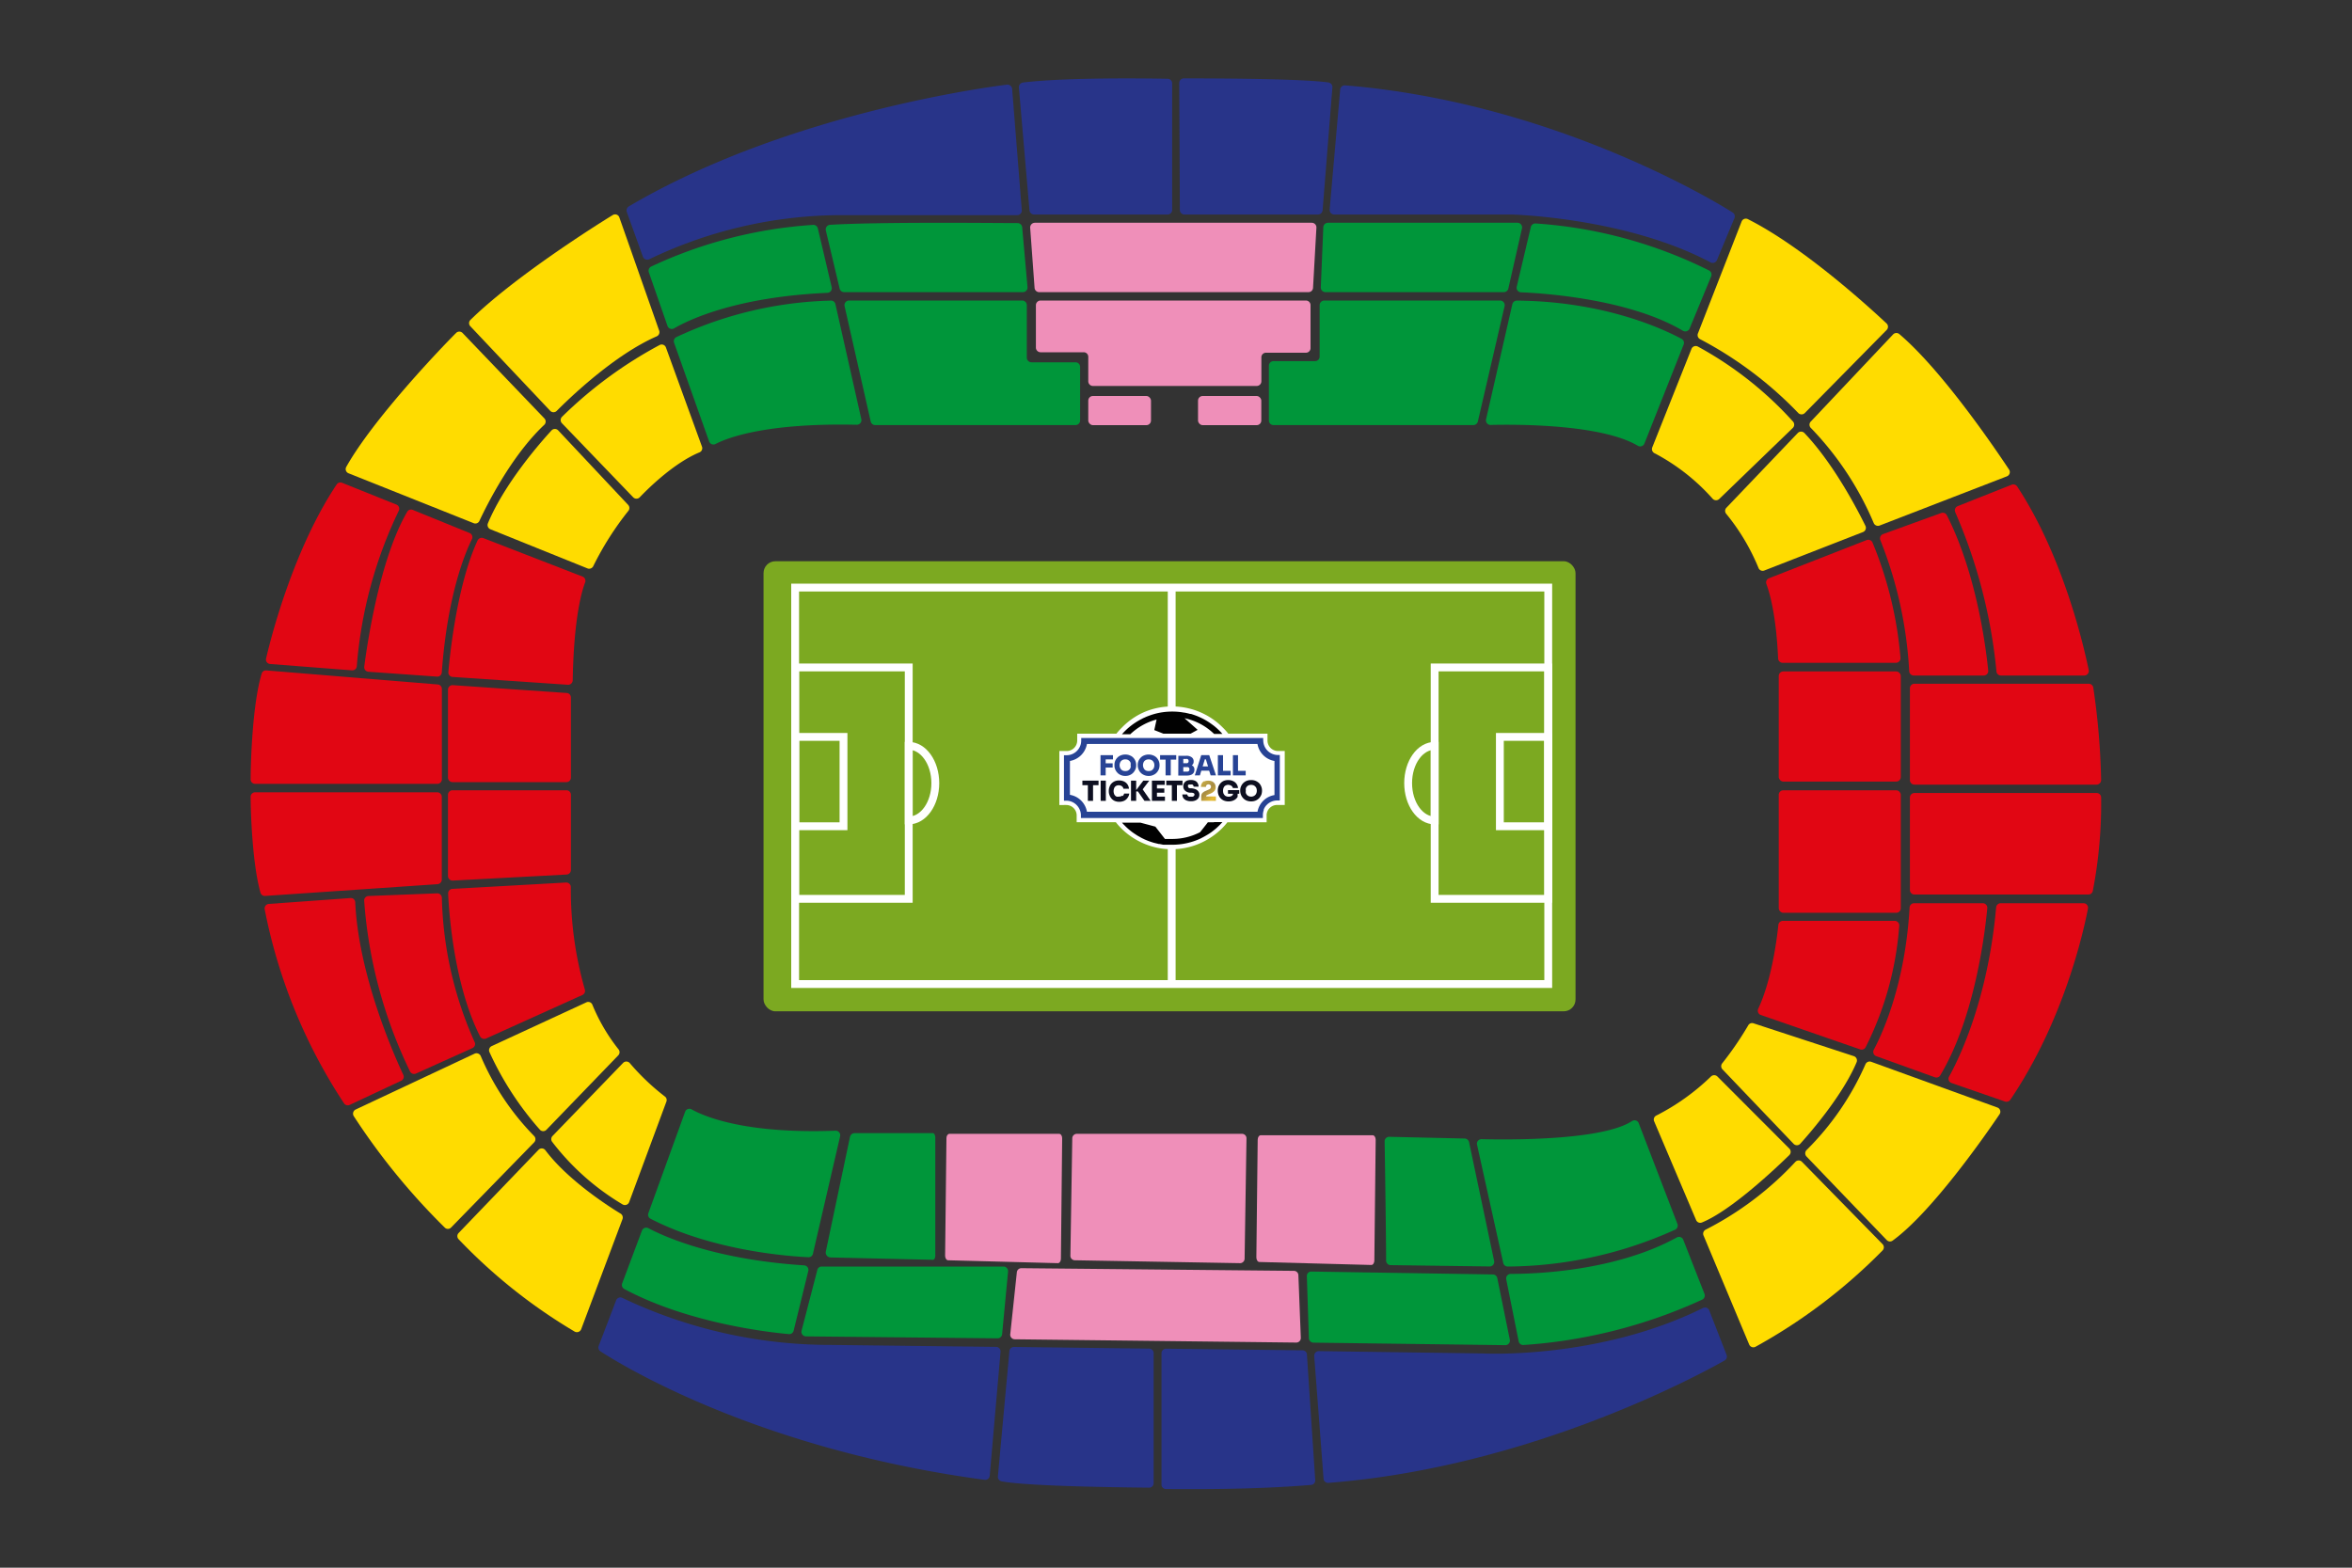 <svg id="Laag_1" data-name="Laag 1" xmlns="http://www.w3.org/2000/svg" xmlns:xlink="http://www.w3.org/1999/xlink" viewBox="0 0 300 200"><rect x="0" y="0" width="300" height="200" fill="#333333" stroke="none"/><defs><style>.cls-1,.cls-3{fill:none;}.cls-2{fill:#7ca921;}.cls-3{stroke:#fff;stroke-miterlimit:10;}.cls-4{clip-path:url(#clip-path);}.cls-5{fill:#fff;}.cls-6{fill:#010101;}.cls-7{fill:#274395;}.cls-8{fill:#0d0f20;}.cls-9{clip-path:url(#clip-path-3);}.cls-10{fill:url(#Naamloos_verloop_17);}.cls-11{fill:#00963a;}.cls-12{fill:#283489;}.cls-13{fill:#ef8fb9;}.cls-14{fill:#ffdc00;}.cls-15{fill:#e10613;}</style><clipPath id="clip-path"><rect class="cls-1" x="132.1" y="81.84" width="34.83" height="34.83"/></clipPath><clipPath id="clip-path-3"><path class="cls-1" d="M153.61,99.63a.8.8,0,0,0-.32.31.94.94,0,0,0-.11.45h.64a.32.32,0,0,1,.08-.24.36.36,0,0,1,.48,0,.26.26,0,0,1,.09.21.38.38,0,0,1-.07.22.53.53,0,0,1-.22.15l-.4.17a1.07,1.07,0,0,0-.32.18.59.59,0,0,0-.19.23.85.85,0,0,0-.05.3v.56h1.87v-.56h-1.23v0a.16.16,0,0,1,0-.12l.12-.07.4-.17a1.35,1.35,0,0,0,.52-.35.72.72,0,0,0,.16-.49v0a.82.82,0,0,0-.11-.42.8.8,0,0,0-.33-.3,1.15,1.15,0,0,0-.52-.1,1.09,1.09,0,0,0-.53.11"/></clipPath><linearGradient id="Naamloos_verloop_17" x1="-273.08" y1="224.55" x2="-273.02" y2="224.55" gradientTransform="matrix(0, 93.25, 93.25, 0, -20784.43, 25562.69)" gradientUnits="userSpaceOnUse"><stop offset="0" stop-color="#c6ac57"/><stop offset="0.2" stop-color="#cbaf46"/><stop offset="0.45" stop-color="#a78c44"/><stop offset="0.67" stop-color="#e7bc31"/><stop offset="1" stop-color="#ac8728"/></linearGradient></defs><rect class="cls-2" x="97.39" y="71.6" width="103.57" height="57.42" rx="1.51"/><rect class="cls-3" x="101.42" y="74.96" width="96.06" height="50.58"/><rect class="cls-3" x="191.31" y="94.01" width="6.17" height="11.4"/><rect class="cls-3" x="101.42" y="94.01" width="6.17" height="11.4"/><path class="cls-3" d="M119.3,99.91c0,2.63-1.52,4.76-3.39,4.76V95.15C117.78,95.15,119.3,97.28,119.3,99.91Z"/><ellipse class="cls-3" cx="149.51" cy="100.31" rx="4.88" ry="4.76"/><rect class="cls-3" x="182.99" y="85.15" width="14.49" height="29.52"/><rect class="cls-3" x="101.42" y="85.15" width="14.49" height="29.52"/><path class="cls-3" d="M183,95.15v9.52c-1.87,0-3.39-2.13-3.39-4.76S181.12,95.15,183,95.15Z"/><line class="cls-3" x1="149.45" y1="74.96" x2="149.45" y2="125.53"/><g class="cls-4"><g class="cls-4"><path class="cls-5" d="M163.32,95.81H163a1.34,1.34,0,0,1-1.33-1.33V93.6h-5a7.16,7.16,0,0,0-.69-.77,9.11,9.11,0,0,0-10-2,9,9,0,0,0-2.89,2,7.16,7.16,0,0,0-.69.77h-5v.88A1.34,1.34,0,0,1,136,95.81h-.88v6.89H136a1.33,1.33,0,0,1,1.33,1.32v.88h5a8.37,8.37,0,0,0,.69.78,9.13,9.13,0,0,0,2.89,1.94,9,9,0,0,0,7.07,0,9.24,9.24,0,0,0,2.89-1.94,8.37,8.37,0,0,0,.69-.78h5V104A1.33,1.33,0,0,1,163,102.7h.87V95.81Z"/><path class="cls-6" d="M154.34,105.36l.52-.46h-.79c-.29.38-.69.88-1,1.27a7.73,7.73,0,0,1-3.56.86c-.31,0-.61,0-.92,0l-1.22-1.57-1.91-.51h-2.35l.07.08.15.16.15.15a3.83,3.83,0,0,0,.29.28,3.74,3.74,0,0,0,.31.27,6.26,6.26,0,0,0,.66.49l.35.23.54.3.37.18a9.19,9.19,0,0,0,1.18.43l.41.1.2.05c.21,0,.42.08.64.1l.21,0,.43,0h.44a8.55,8.55,0,0,0,3.61-.79l.19-.1c.24-.12.47-.25.7-.39l.21-.13.24-.16c.17-.12.33-.25.49-.38a3.74,3.74,0,0,0,.31-.27l.15-.14c.15-.14.3-.3.44-.45l.07-.08h-1.06l-.52.46"/><path class="cls-6" d="M147.54,91.72l-.31,1.42,1.16.46h3.47l.9-.49-1.67-1.48a7.69,7.69,0,0,1,3.77,2h1.06a8.18,8.18,0,0,0-1.13-1.07l-.33-.24a8.34,8.34,0,0,0-1.15-.69l-.19-.09-.36-.16c-.28-.11-.56-.21-.85-.3l-.11,0c-.24-.07-.49-.12-.73-.17H151a8,8,0,0,0-1.48-.13,8.51,8.51,0,0,0-2.33.32c-.34.1-.67.22-1,.35l-.19.09a2.53,2.53,0,0,0-.37.18,8.36,8.36,0,0,0-1.39.88,8.18,8.18,0,0,0-1.13,1.07h1.06a7.73,7.73,0,0,1,3.37-1.88"/><path class="cls-7" d="M161.12,94.48v-.33H137.91v.33a1.87,1.87,0,0,1-.61,1.38l-.07.06a1.85,1.85,0,0,1-1.19.43h-.33v5.8H136a1.85,1.85,0,0,1,1.19.43l.07.06a2,2,0,0,1,.38.49,1.3,1.3,0,0,1,.08.17l.06.15a1.86,1.86,0,0,1,.09.48v.43h23.21V104a2,2,0,0,1,.11-.65.3.3,0,0,1,0-.08,1.75,1.75,0,0,1,.4-.6l.06-.06a1.89,1.89,0,0,1,1.26-.49h.33v-5.8H163a1.87,1.87,0,0,1-1.87-1.87m-.73,9.11H138.64a2.65,2.65,0,0,0-2.17-2.16V97.08a2.66,2.66,0,0,0,2.17-2.17h21.75a2.65,2.65,0,0,0,2.17,2.17v4.35a2.63,2.63,0,0,0-2.17,2.16"/><polygon class="cls-7" points="141.03 98.92 141.03 97.92 141.92 97.92 141.92 97.38 141.03 97.38 141.03 96.88 141.96 96.88 141.96 96.34 141.03 96.34 140.96 96.34 140.37 96.34 140.37 98.92 141.03 98.92"/><path class="cls-7" d="M144.13,96.38a1.38,1.38,0,0,0-.59-.12,1.48,1.48,0,0,0-.61.12,1.19,1.19,0,0,0-.43.3,1.37,1.37,0,0,0-.27.42,1.34,1.34,0,0,0-.08.48v.08a1.19,1.19,0,0,0,.08.45,1.27,1.27,0,0,0,.26.43,1.16,1.16,0,0,0,.43.32,1.35,1.35,0,0,0,.62.13,1.33,1.33,0,0,0,.61-.13,1.24,1.24,0,0,0,.43-.32,1.45,1.45,0,0,0,.26-.43,1.19,1.19,0,0,0,.08-.45v-.08a1.36,1.36,0,0,0-.09-.48,1.33,1.33,0,0,0-.26-.42,1.15,1.15,0,0,0-.44-.3m.08,1.54a.72.72,0,0,1-.14.24.73.73,0,0,1-.23.16.94.94,0,0,1-.3.05,1,1,0,0,1-.31-.05.73.73,0,0,1-.23-.16.85.85,0,0,1,0-1.08.91.91,0,0,1,.23-.15.75.75,0,0,1,.31-.05.73.73,0,0,1,.3.05.86.86,0,0,1,.22.15.61.61,0,0,1,.15.24.94.94,0,0,1,0,.3.73.73,0,0,1,0,.3"/><path class="cls-7" d="M145.46,98.54a1.19,1.19,0,0,0,.44.32,1.31,1.31,0,0,0,.61.13,1.28,1.28,0,0,0,.61-.13,1.19,1.19,0,0,0,.44-.32,1.45,1.45,0,0,0,.26-.43,1.42,1.42,0,0,0,.08-.45v-.08a1.36,1.36,0,0,0-.09-.48,1.54,1.54,0,0,0-.26-.42,1.23,1.23,0,0,0-.44-.3,1.56,1.56,0,0,0-1.2,0,1.11,1.11,0,0,0-.43.3,1.29,1.29,0,0,0-.36.9v.08a1.2,1.2,0,0,0,.09.45,1.24,1.24,0,0,0,.25.43m.38-1.22a.72.72,0,0,1,.14-.24.76.76,0,0,1,.23-.15.92.92,0,0,1,.6,0,.76.76,0,0,1,.23.15,1,1,0,0,1,.15.24.92.92,0,0,1,0,.6.61.61,0,0,1-.15.24.6.6,0,0,1-.22.16,1,1,0,0,1-.31.05.94.94,0,0,1-.3-.05.63.63,0,0,1-.23-.16.88.88,0,0,1-.14-.84"/><polygon class="cls-7" points="148.67 98.92 149.33 98.92 149.33 96.91 150.03 96.91 150.03 96.34 147.97 96.34 147.97 96.91 148.67 96.91 148.67 98.92"/><path class="cls-7" d="M150.29,98.94h1.11a1.31,1.31,0,0,0,.52-.09.68.68,0,0,0,.32-.25.69.69,0,0,0,.11-.4v0a.62.62,0,0,0-.12-.4.6.6,0,0,0-.22-.16.52.52,0,0,0,.11-.1.56.56,0,0,0,.13-.39v0a.61.61,0,0,0-.25-.54,1.1,1.1,0,0,0-.7-.19h-1Zm1.35-.58a.29.29,0,0,1-.21.08h-.5v-.58h.5a.33.33,0,0,1,.21.07.29.29,0,0,1,.07.22.28.28,0,0,1-.07.21m-.31-1.54a.25.25,0,0,1,.21.07.33.33,0,0,1,.07.21.3.3,0,0,1-.07.2.25.25,0,0,1-.21.07h-.4v-.55Z"/><path class="cls-7" d="M153.22,96.34l-.82,2.58h.65l.18-.6h1l.19.6h.68l-.86-2.58Zm.18,1.44.28-.91h.13l.28.91Z"/><polygon class="cls-7" points="156 98.92 156.97 98.92 156.97 98.34 156 98.34 156 96.34 155.34 96.34 155.34 98.92 155.93 98.92 156 98.92"/><polygon class="cls-7" points="158.89 98.34 157.91 98.34 157.91 96.34 157.26 96.34 157.26 98.92 157.84 98.92 157.91 98.92 158.89 98.92 158.89 98.34"/><polygon class="cls-8" points="138.06 100.17 138.76 100.17 138.76 102.17 139.42 102.17 139.42 100.17 140.12 100.17 140.12 99.59 138.06 99.59 138.06 100.17"/><rect class="cls-8" x="140.39" y="99.59" width="0.66" height="2.58"/><path class="cls-8" d="M143.13,101.51a.74.74,0,0,1-.42.12.78.78,0,0,1-.28,0,.59.59,0,0,1-.34-.39,1,1,0,0,1-.05-.31,1,1,0,0,1,.05-.31.68.68,0,0,1,.12-.24.8.8,0,0,1,.21-.15.76.76,0,0,1,.27-.05.68.68,0,0,1,.29.06.51.51,0,0,1,.21.15.44.44,0,0,1,.1.23H144a1.09,1.09,0,0,0-.63-.92,1.42,1.42,0,0,0-.63-.13,1.34,1.34,0,0,0-.58.11,1.4,1.4,0,0,0-.41.3,1.22,1.22,0,0,0-.24.43,1.27,1.27,0,0,0-.08.48v.07a1.28,1.28,0,0,0,.08.46,1.42,1.42,0,0,0,.24.43,1.11,1.11,0,0,0,.41.32,1.4,1.4,0,0,0,.6.12,1.48,1.48,0,0,0,.65-.14,1.16,1.16,0,0,0,.43-.39,1.11,1.11,0,0,0,.2-.52h-.66a.48.48,0,0,1-.2.32"/><polygon class="cls-8" points="146.59 99.59 145.83 99.59 144.92 100.8 144.92 99.59 144.26 99.59 144.26 102.17 144.92 102.17 144.92 100.97 145.14 100.97 145.98 102.17 146.77 102.17 145.75 100.7 146.59 99.59"/><polygon class="cls-8" points="147.57 101.13 148.51 101.13 148.51 100.59 147.57 100.59 147.57 100.13 148.56 100.13 148.56 99.59 147.57 99.59 147.5 99.59 146.93 99.59 146.93 102.17 147.5 102.17 147.57 102.17 148.59 102.17 148.59 101.63 147.57 101.63 147.57 101.13"/><polygon class="cls-8" points="150.12 102.17 150.12 100.17 150.83 100.17 150.83 99.59 148.76 99.59 148.76 100.17 149.47 100.17 149.47 102.17 150.12 102.17"/><path class="cls-8" d="M151.71,100.09a.48.48,0,0,1,.18,0,.36.36,0,0,1,.19,0,.22.22,0,0,1,.12.11.3.3,0,0,1,.05.16h.63a.84.84,0,0,0-.12-.45.69.69,0,0,0-.33-.3,1.27,1.27,0,0,0-.54-.1,1.33,1.33,0,0,0-.51.09.83.83,0,0,0-.33.28.75.75,0,0,0-.12.43.72.72,0,0,0,.24.57,1,1,0,0,0,.63.25l.17,0a.7.7,0,0,1,.32.08.22.22,0,0,1,0,.32.24.24,0,0,1-.15.1.53.53,0,0,1-.23,0,.63.63,0,0,1-.26,0,.25.25,0,0,1-.15-.11.27.27,0,0,1-.06-.17h-.63a.84.84,0,0,0,.12.45.91.91,0,0,0,.38.31,1.5,1.5,0,0,0,.6.11,1.42,1.42,0,0,0,.57-.1.91.91,0,0,0,.37-.29.74.74,0,0,0,.13-.44.64.64,0,0,0-.13-.42.82.82,0,0,0-.35-.28,1.91,1.91,0,0,0-.51-.12h-.16a.36.36,0,0,1-.24-.09.25.25,0,0,1-.06-.17.28.28,0,0,1,0-.13.36.36,0,0,1,.11-.1"/></g><g class="cls-9"><rect class="cls-10" x="152.52" y="99.23" width="3.23" height="3.23" transform="translate(-26.16 138.53) rotate(-45)"/></g><g class="cls-4"><path class="cls-8" d="M157.86,101.66v-.4h.21v-.46h-1.44v.46h.63v.13a.56.56,0,0,1-.18.16.72.72,0,0,1-.37.09.75.75,0,0,1-.31-.06.45.45,0,0,1-.22-.16.72.72,0,0,1-.14-.24,1.15,1.15,0,0,1,0-.6.9.9,0,0,1,.12-.24.51.51,0,0,1,.21-.15.61.61,0,0,1,.28-.06.65.65,0,0,1,.29.06.46.46,0,0,1,.21.14.53.53,0,0,1,.11.21h.65a1.06,1.06,0,0,0-.19-.53,1,1,0,0,0-.44-.36,1.39,1.39,0,0,0-.63-.13,1.46,1.46,0,0,0-.58.11,1.27,1.27,0,0,0-.41.31,1.38,1.38,0,0,0-.25.42,1.61,1.61,0,0,0-.08.48v.07a1.54,1.54,0,0,0,.08.46,1.31,1.31,0,0,0,.24.43,1.27,1.27,0,0,0,.43.32,1.48,1.48,0,0,0,.63.12,1.45,1.45,0,0,0,.68-.15,1.09,1.09,0,0,0,.47-.43"/><path class="cls-8" d="M160.62,99.93a1.55,1.55,0,0,0-.44-.3,1.4,1.4,0,0,0-.6-.11,1.43,1.43,0,0,0-.6.11,1.38,1.38,0,0,0-.43.3,1.3,1.3,0,0,0-.27.43,1.28,1.28,0,0,0-.09.48v.07a1.39,1.39,0,0,0,.35.89,1.27,1.27,0,0,0,.43.32,1.44,1.44,0,0,0,.61.12,1.41,1.41,0,0,0,.61-.12,1.32,1.32,0,0,0,.44-.32,1.76,1.76,0,0,0,.26-.43,1.54,1.54,0,0,0,.08-.46v-.07a1.28,1.28,0,0,0-.09-.48,1.45,1.45,0,0,0-.26-.43m-.36,1.24a.72.72,0,0,1-.14.24.73.73,0,0,1-.23.16.75.75,0,0,1-.31.06.73.73,0,0,1-.3-.06.63.63,0,0,1-.23-.16.72.72,0,0,1-.14-.24.71.71,0,0,1,0-.29.78.78,0,0,1,0-.31.59.59,0,0,1,.14-.23.63.63,0,0,1,.23-.16.92.92,0,0,1,.6,0,.63.63,0,0,1,.23.16.61.61,0,0,1,.15.23,1,1,0,0,1,.05.31.93.93,0,0,1-.05.29"/></g></g><path class="cls-11" d="M91.27,56.64c1.55-.8,6.45-2.7,18-2.45a.59.59,0,0,0,.59-.73l-3.3-14.65a.57.57,0,0,0-.58-.46A49.2,49.2,0,0,0,86.28,43a.59.59,0,0,0-.3.73l4.47,12.59A.58.58,0,0,0,91.27,56.64Z"/><path class="cls-11" d="M86,41.88c1.83-1.06,7.86-4,19.53-4.52a.59.59,0,0,0,.55-.73l-1.76-7.48a.58.58,0,0,0-.6-.46A57.35,57.35,0,0,0,83.07,34a.6.6,0,0,0-.31.74l2.37,6.81A.58.58,0,0,0,86,41.88Z"/><path class="cls-11" d="M111.64,54.23h25.54a.59.59,0,0,0,.59-.59V46.81a.59.59,0,0,0-.59-.59h-5.62a.6.6,0,0,1-.59-.6V38.94a.59.59,0,0,0-.59-.6H108.3a.59.59,0,0,0-.57.73l3.33,14.7A.59.59,0,0,0,111.64,54.23Z"/><path class="cls-12" d="M82,32.74a.59.59,0,0,0,.82.33,56.78,56.78,0,0,1,23.8-5.62h23.12a.59.59,0,0,0,.59-.64l-1.23-15.47a.6.6,0,0,0-.67-.54c-4.18.53-28.78,4.07-48.22,15.53a.61.61,0,0,0-.26.72Z"/><rect class="cls-13" x="138.81" y="50.52" width="8" height="3.72" rx="0.59"/><rect class="cls-13" x="152.81" y="50.52" width="8.07" height="3.72" rx="0.59"/><path class="cls-13" d="M139.41,49.24H160.3a.6.6,0,0,0,.59-.59V45.59a.58.58,0,0,1,.59-.59h5.09a.59.59,0,0,0,.59-.6V38.94a.59.59,0,0,0-.59-.6H132.73a.6.6,0,0,0-.6.6v5.41a.6.6,0,0,0,.6.59h5.49a.58.58,0,0,1,.59.59v3.12A.6.6,0,0,0,139.41,49.24Z"/><path class="cls-13" d="M132.57,37.27h34.32a.58.58,0,0,0,.59-.56l.43-7.67a.59.59,0,0,0-.59-.62H132a.6.6,0,0,0-.6.63l.56,7.67A.59.59,0,0,0,132.57,37.27Z"/><path class="cls-11" d="M107.68,37.27h22.79a.59.59,0,0,0,.59-.64L130.38,29a.59.59,0,0,0-.58-.54c-3,0-17.39-.17-23.92.22a.59.59,0,0,0-.54.73l1.77,7.46A.59.59,0,0,0,107.68,37.27Z"/><path class="cls-12" d="M131.92,27.37h17a.59.59,0,0,0,.59-.6V10.64a.58.58,0,0,0-.58-.59c-2.57-.05-13-.19-18.46.48a.6.6,0,0,0-.51.64l1.35,15.66A.6.6,0,0,0,131.92,27.37Z"/><path class="cls-12" d="M151.11,27.37h17a.6.6,0,0,0,.59-.55l1.25-15.66a.6.6,0,0,0-.5-.64C168.13,10.33,164,10,151,10a.59.59,0,0,0-.59.6l.08,16.18A.59.59,0,0,0,151.11,27.37Z"/><path class="cls-11" d="M169.06,37.27h22.75a.59.59,0,0,0,.58-.46l1.74-7.67a.59.59,0,0,0-.58-.72H169.39a.6.6,0,0,0-.6.56l-.32,7.67A.59.59,0,0,0,169.06,37.27Z"/><path class="cls-11" d="M162.44,54.23h25.48a.59.59,0,0,0,.58-.45l3.41-14.71a.59.59,0,0,0-.57-.73H168.92a.6.6,0,0,0-.6.6v6.54a.58.58,0,0,1-.59.59h-5.29a.59.59,0,0,0-.59.59v7A.58.58,0,0,0,162.44,54.23Z"/><path class="cls-11" d="M194,37.29c2.88.12,13.78.83,20.66,4.91a.6.6,0,0,0,.85-.28l2.75-6.66a.59.59,0,0,0-.26-.75,58.16,58.16,0,0,0-22.11-6,.59.59,0,0,0-.63.45l-1.81,7.66A.58.58,0,0,0,194,37.29Z"/><path class="cls-11" d="M190.2,54.21c3-.07,14-.14,18.71,2.66a.58.58,0,0,0,.84-.29l5-12.62a.58.58,0,0,0-.26-.73c-1.87-1-9.45-4.78-21-4.88a.6.6,0,0,0-.59.46l-3.35,14.68A.59.59,0,0,0,190.2,54.21Z"/><path class="cls-12" d="M169.6,26.72a.59.59,0,0,0,.59.65h22.65s14.55.36,25.33,6.1a.59.59,0,0,0,.83-.29l2.23-5.35a.59.59,0,0,0-.24-.73c-3.16-2-23.63-14.1-49.41-16.21a.59.59,0,0,0-.64.54Z"/><path class="cls-11" d="M88.22,141.53c1.62.91,6.83,3.15,18.35,2.72a.58.58,0,0,1,.59.7l-3.47,15a.56.56,0,0,1-.59.44c-2.26-.1-12.12-.77-20.13-4.91a.58.58,0,0,1-.27-.71l4.69-12.94A.58.58,0,0,1,88.22,141.53Z"/><path class="cls-11" d="M82.69,156.68c1.87,1,8.33,4,19.88,4.75a.58.58,0,0,1,.53.71l-1.87,7.62a.57.57,0,0,1-.61.44c-2.36-.21-12.77-1.35-21-5.76a.58.58,0,0,1-.26-.71L81.88,157A.59.59,0,0,1,82.69,156.68Z"/><path class="cls-11" d="M119.3,145.16v15c0,.31-.13.57-.29.56l-13.06-.3a.63.63,0,0,1-.62-.73l3.09-14.66a.61.61,0,0,1,.61-.47h10C119.17,144.6,119.3,144.85,119.3,145.16Z"/><path class="cls-11" d="M104.76,161.58H128a.59.59,0,0,1,.58.64l-.76,8a.58.58,0,0,1-.58.52l-24.45-.25a.58.58,0,0,1-.55-.72l2-7.71A.57.57,0,0,1,104.76,161.58Z"/><path class="cls-13" d="M130.28,161.79l34.76.34a.57.57,0,0,1,.57.55l.31,8a.58.58,0,0,1-.58.6l-35.91-.42a.58.58,0,0,1-.57-.64l.84-7.91A.58.58,0,0,1,130.28,161.79Z"/><path class="cls-13" d="M137.35,144.65h21.06a.57.57,0,0,1,.58.59l-.24,15.35a.58.58,0,0,1-.59.56l-21.06-.37a.57.57,0,0,1-.57-.58l.24-15A.58.58,0,0,1,137.35,144.65Z"/><path class="cls-13" d="M160.81,144.83h14.27c.22,0,.39.26.39.58l-.17,15.4c0,.32-.18.58-.39.57L160.64,161c-.22,0-.39-.27-.39-.59l.17-15C160.42,145.08,160.6,144.83,160.81,144.83Z"/><path class="cls-13" d="M121.1,144.65h14c.21,0,.39.26.38.59l-.16,15.35c0,.31-.18.57-.39.56l-14-.37c-.21,0-.38-.27-.38-.58l.17-15C120.72,144.9,120.89,144.65,121.1,144.65Z"/><path class="cls-11" d="M190,161.57l-12.62-.17a.58.58,0,0,1-.58-.58c0-2.51-.14-12.61-.19-15.2a.58.58,0,0,1,.6-.59l9.61.22a.59.59,0,0,1,.56.46l3.2,15.17A.58.58,0,0,1,190,161.57Z"/><path class="cls-11" d="M189,145.33c3.13.08,15.31.22,19.17-2.31a.57.57,0,0,1,.85.27l4.94,12.86a.58.58,0,0,1-.28.72,52.42,52.42,0,0,1-21.37,4.71.58.58,0,0,1-.57-.46L188.39,146A.58.58,0,0,1,189,145.33Z"/><path class="cls-11" d="M167.27,162.22l23.16.37a.58.58,0,0,1,.55.46l1.6,7.87a.58.58,0,0,1-.57.69l-24.49-.32a.59.59,0,0,1-.57-.56l-.26-7.92A.56.56,0,0,1,167.27,162.22Z"/><path class="cls-11" d="M192.69,162.52c2.78,0,13.22-.26,21.19-4.65a.58.58,0,0,1,.82.29l2.71,6.91a.58.58,0,0,1-.29.73,65.06,65.06,0,0,1-22.8,5.79.58.58,0,0,1-.61-.47l-1.59-7.91A.58.58,0,0,1,192.69,162.52Z"/><path class="cls-12" d="M167.63,173a.59.59,0,0,1,.59-.63l21,.3s14.7.79,28-5.8a.58.58,0,0,1,.8.31l2.21,5.68a.58.58,0,0,1-.26.71c-3.28,1.86-24.94,13.63-50.53,15.61a.57.57,0,0,1-.62-.53Z"/><path class="cls-12" d="M166.14,172.27l-17.4-.21a.58.58,0,0,0-.59.58V189.4a.57.57,0,0,0,.57.57c2.22,0,10.64.13,18.52-.53a.57.57,0,0,0,.52-.61l-1.06-16A.56.56,0,0,0,166.14,172.27Z"/><path class="cls-12" d="M146.58,172.05l-17.25-.21a.58.58,0,0,0-.58.53l-1.47,16a.58.58,0,0,0,.46.61c1.21.24,5.28.68,18.83.81a.57.57,0,0,0,.58-.57V172.62A.57.57,0,0,0,146.58,172.05Z"/><path class="cls-12" d="M127.62,172.46a.57.57,0,0,0-.57-.63L106,171.58a61.7,61.7,0,0,1-26.62-6,.57.57,0,0,0-.79.31l-2.23,5.82a.59.59,0,0,0,.23.69c2.77,1.8,20.23,12.53,49,16.39a.58.58,0,0,0,.65-.52Z"/><path class="cls-14" d="M211.08,57.84a26.25,26.25,0,0,1,7.38,5.8.59.59,0,0,0,.85,0l9.38-9.06a.59.59,0,0,0,0-.81,45.92,45.92,0,0,0-12.13-9.56.58.58,0,0,0-.81.3l-5,12.56A.59.59,0,0,0,211.08,57.84Z"/><path class="cls-14" d="M216.83,43.26a48.84,48.84,0,0,1,12.54,9.43.59.59,0,0,0,.84,0l10.43-10.59a.58.58,0,0,0,0-.83c-2-1.87-10.51-9.7-17.71-13.32a.58.58,0,0,0-.79.32l-5.56,14.25A.58.58,0,0,0,216.83,43.26Z"/><path class="cls-14" d="M220.18,65.55a27.18,27.18,0,0,1,4.12,6.91.57.57,0,0,0,.75.32l12.57-4.9a.58.58,0,0,0,.32-.79c-.91-1.86-4-7.88-7.79-11.85a.59.59,0,0,0-.84,0l-9.1,9.53A.58.58,0,0,0,220.18,65.55Z"/><path class="cls-14" d="M231,54.62a39.64,39.64,0,0,1,8,12.12.59.59,0,0,0,.74.31l16.24-6.28a.58.58,0,0,0,.28-.86c-1.7-2.57-8.53-12.65-14-17.29a.58.58,0,0,0-.8.05L230.94,53.81A.58.58,0,0,0,231,54.62Z"/><path class="cls-15" d="M225.31,74.52c.4,1.07,1.24,3.91,1.49,9.48a.58.58,0,0,0,.58.56h14.45a.59.59,0,0,0,.58-.63,49,49,0,0,0-3.57-14.72.59.59,0,0,0-.75-.31l-12.45,4.87A.57.57,0,0,0,225.31,74.52Z"/><path class="cls-15" d="M253.6,85.55c-.25-2.54-1.41-12.22-5.28-19.82a.58.58,0,0,0-.72-.28l-7.42,2.69a.59.59,0,0,0-.34.77,52.57,52.57,0,0,1,3.68,16.72.58.58,0,0,0,.58.55H253A.57.57,0,0,0,253.6,85.55Z"/><path class="cls-15" d="M249.4,65.36a66.71,66.71,0,0,1,5.25,20.3.57.57,0,0,0,.57.52h10.63a.58.58,0,0,0,.57-.69c-.6-2.92-3.23-14.48-9.13-23.43a.59.59,0,0,0-.7-.22l-6.88,2.73A.58.58,0,0,0,249.4,65.36Z"/><rect class="cls-15" x="226.88" y="85.66" width="15.57" height="14.05" rx="0.58"/><rect class="cls-15" x="226.88" y="100.82" width="15.57" height="15.63" rx="0.58"/><path class="cls-15" d="M243.61,87.81v11.7a.58.58,0,0,0,.58.59h23.23a.59.59,0,0,0,.58-.6,92,92,0,0,0-1-11.79.59.59,0,0,0-.58-.48H244.19A.58.58,0,0,0,243.61,87.81Z"/><path class="cls-15" d="M243.61,101.75v11.79a.58.58,0,0,0,.58.58h22.18a.57.57,0,0,0,.57-.46A58.59,58.59,0,0,0,268,101.74a.57.57,0,0,0-.58-.57H244.19A.58.58,0,0,0,243.61,101.75Z"/><path class="cls-15" d="M226.83,118c-.17,1.68-.83,7-2.57,10.7a.58.58,0,0,0,.34.79l12.67,4.39a.58.58,0,0,0,.7-.29,41,41,0,0,0,4.28-15.51.58.58,0,0,0-.58-.6H227.41A.58.58,0,0,0,226.83,118Z"/><path class="cls-15" d="M239,133.93c1-1.88,4-8.19,4.57-18.15a.58.58,0,0,1,.58-.55h8.75a.58.58,0,0,1,.58.63c-.25,2.75-1.52,13.87-6,21.33a.57.57,0,0,1-.7.24l-7.44-2.68A.58.58,0,0,1,239,133.93Z"/><path class="cls-15" d="M248.61,137.34c1.17-2.1,4.94-9.65,6-21.58a.59.59,0,0,1,.58-.53h10.56a.58.58,0,0,1,.57.69c-.55,2.88-3.09,14.34-9.9,24.38a.6.6,0,0,1-.68.23l-6.81-2.36A.57.57,0,0,1,248.61,137.34Z"/><path class="cls-14" d="M223,130.79a41.61,41.61,0,0,1-3.31,4.84.59.59,0,0,0,0,.78l9.08,9.51a.58.58,0,0,0,.85,0c1.33-1.47,5.42-6.2,7.19-10.4a.58.58,0,0,0-.35-.78l-12.8-4.19A.56.56,0,0,0,223,130.79Z"/><path class="cls-14" d="M230.43,146.72a35.43,35.43,0,0,0,7.51-10.94.58.58,0,0,1,.73-.32l16.09,5.83a.57.57,0,0,1,.28.87c-1.74,2.58-8.64,12.5-13.63,16.11a.57.57,0,0,1-.76-.07l-10.23-10.66A.59.59,0,0,1,230.43,146.72Z"/><path class="cls-14" d="M211.24,142.33a28.62,28.62,0,0,0,7-5,.59.59,0,0,1,.81,0l9.18,9.2a.59.59,0,0,1,0,.83c-1.59,1.55-7.38,7.07-11.15,8.6a.57.57,0,0,1-.74-.31L211,143.08A.57.57,0,0,1,211.24,142.33Z"/><path class="cls-14" d="M217.55,156.88A40.94,40.94,0,0,0,229,148.23a.58.58,0,0,1,.85,0l10.27,10.49a.58.58,0,0,1,0,.81,70.24,70.24,0,0,1-16.19,12.28.58.58,0,0,1-.82-.28l-5.81-13.88A.58.58,0,0,1,217.55,156.88Z"/><path class="cls-14" d="M81.6,63.44c1.12-1.17,4.37-4.38,7.62-5.73a.57.57,0,0,0,.32-.72l-4.6-12.66a.57.57,0,0,0-.81-.31,54.22,54.22,0,0,0-12.46,9.17.59.59,0,0,0,0,.8l9.09,9.45A.58.58,0,0,0,81.6,63.44Z"/><path class="cls-14" d="M71,52.43c1.57-1.58,7.31-7.14,12.76-9.52a.58.58,0,0,0,.32-.72L79,27.74a.57.57,0,0,0-.85-.3C75.6,29,65.44,35.47,60,40.82a.57.57,0,0,0,0,.81L70.19,52.42A.58.58,0,0,0,71,52.43Z"/><path class="cls-14" d="M75.68,72.21a38.68,38.68,0,0,1,4.44-7,.59.59,0,0,0,0-.8L71.2,54.91a.58.58,0,0,0-.85,0c-1.41,1.53-6,6.76-8.12,11.86a.58.58,0,0,0,.32.75l12.4,5A.58.58,0,0,0,75.68,72.21Z"/><path class="cls-14" d="M61.16,66.43c.85-1.81,4-8.23,8.27-12.24a.58.58,0,0,0,0-.82L59,42.48a.58.58,0,0,0-.83,0c-2,2-10.59,11-14,17.08a.57.57,0,0,0,.29.82l15.92,6.35A.57.57,0,0,0,61.16,66.43Z"/><path class="cls-15" d="M74.64,74.29c-.46,1.19-1.45,4.64-1.59,12.5a.58.58,0,0,1-.62.57l-14.71-1a.57.57,0,0,1-.53-.62c.2-2.33,1.12-11.15,3.73-16.8a.59.59,0,0,1,.73-.29l12.66,4.91A.58.58,0,0,1,74.64,74.29Z"/><path class="cls-15" d="M60.2,68.78c-.82,1.65-3.12,7-3.85,17a.57.57,0,0,1-.61.54L47,85.7a.58.58,0,0,1-.54-.65c.35-2.7,1.94-13.71,5.48-19.76a.56.56,0,0,1,.71-.24L59.9,68A.58.58,0,0,1,60.2,68.78Z"/><path class="cls-15" d="M50.88,65.13A55.64,55.64,0,0,0,45.51,85a.57.57,0,0,1-.62.52l-10.44-.81a.57.57,0,0,1-.51-.71c.65-2.79,3.5-13.94,9-22.19a.57.57,0,0,1,.69-.22l6.95,2.79A.57.57,0,0,1,50.88,65.13Z"/><path class="cls-15" d="M72.29,88.41l-14.53-1a.58.58,0,0,0-.62.58V99.2a.58.58,0,0,0,.58.58H72.25a.57.57,0,0,0,.57-.58V89A.57.57,0,0,0,72.29,88.41Z"/><path class="cls-15" d="M55.78,100H32.54a.57.57,0,0,1-.57-.59c0-2.14.23-9.62,1.41-13.48a.56.56,0,0,1,.6-.4l21.85,1.79a.57.57,0,0,1,.53.58V99.46A.58.58,0,0,1,55.78,100Z"/><path class="cls-15" d="M72.25,100.82H57.72a.58.58,0,0,0-.58.58v10.36a.59.59,0,0,0,.61.58l14.53-.77a.58.58,0,0,0,.54-.58V101.4A.57.57,0,0,0,72.25,100.82Z"/><path class="cls-15" d="M55.78,101.08H32.54a.57.57,0,0,0-.57.59c0,2,.22,8.54,1.25,12.2a.57.57,0,0,0,.59.43l22-1.5a.59.59,0,0,0,.54-.58V101.66A.58.58,0,0,0,55.78,101.08Z"/><path class="cls-15" d="M33.77,116.05a68.94,68.94,0,0,0,10.11,24.71.58.58,0,0,0,.72.2l6.57-3.08a.56.56,0,0,0,.27-.76c-1.12-2.39-5.69-12.6-6.13-22a.56.56,0,0,0-.61-.55l-10.41.75A.58.58,0,0,0,33.77,116.05Z"/><path class="cls-15" d="M46.45,114.91a59.66,59.66,0,0,0,5.85,21.78.58.58,0,0,0,.76.27l7.2-3.25a.57.57,0,0,0,.28-.77,47.62,47.62,0,0,1-4.18-18.4.58.58,0,0,0-.6-.57l-8.76.34A.57.57,0,0,0,46.45,114.91Z"/><path class="cls-15" d="M57.16,114c.11,2.36.72,11.6,4.08,18.23a.6.6,0,0,0,.76.26l12.28-5.55a.58.58,0,0,0,.32-.69,46.25,46.25,0,0,1-1.79-13.07.58.58,0,0,0-.61-.59l-14.49.81A.57.57,0,0,0,57.16,114Z"/><path class="cls-14" d="M78.91,133.89a23.49,23.49,0,0,1-3.34-5.68.57.57,0,0,0-.79-.33l-12.07,5.58a.58.58,0,0,0-.28.76,39.87,39.87,0,0,0,6.44,9.91.57.57,0,0,0,.83,0l9.16-9.49A.58.58,0,0,0,78.91,133.89Z"/><path class="cls-14" d="M68.12,144.92a33,33,0,0,1-6.8-10.19.59.59,0,0,0-.78-.31l-15.18,7.13a.59.59,0,0,0-.24.84,84.88,84.88,0,0,0,11.61,14.22.56.56,0,0,0,.8,0l10.59-10.86A.58.58,0,0,0,68.12,144.92Z"/><path class="cls-14" d="M84.81,139.89a29.39,29.39,0,0,1-4.46-4.24.58.58,0,0,0-.87-.05l-9,9.32a.58.58,0,0,0-.06.74,31.67,31.67,0,0,0,9,8,.58.58,0,0,0,.83-.3L85,140.54A.56.56,0,0,0,84.81,139.89Z"/><path class="cls-14" d="M79.16,154.83c-1.49-.9-6.71-4.24-9.6-8.09a.57.57,0,0,0-.87-.05l-10.2,10.62a.57.57,0,0,0,0,.78,69,69,0,0,0,14.79,11.78.59.59,0,0,0,.85-.29l5.27-14.05A.59.59,0,0,0,79.16,154.83Z"/></svg>